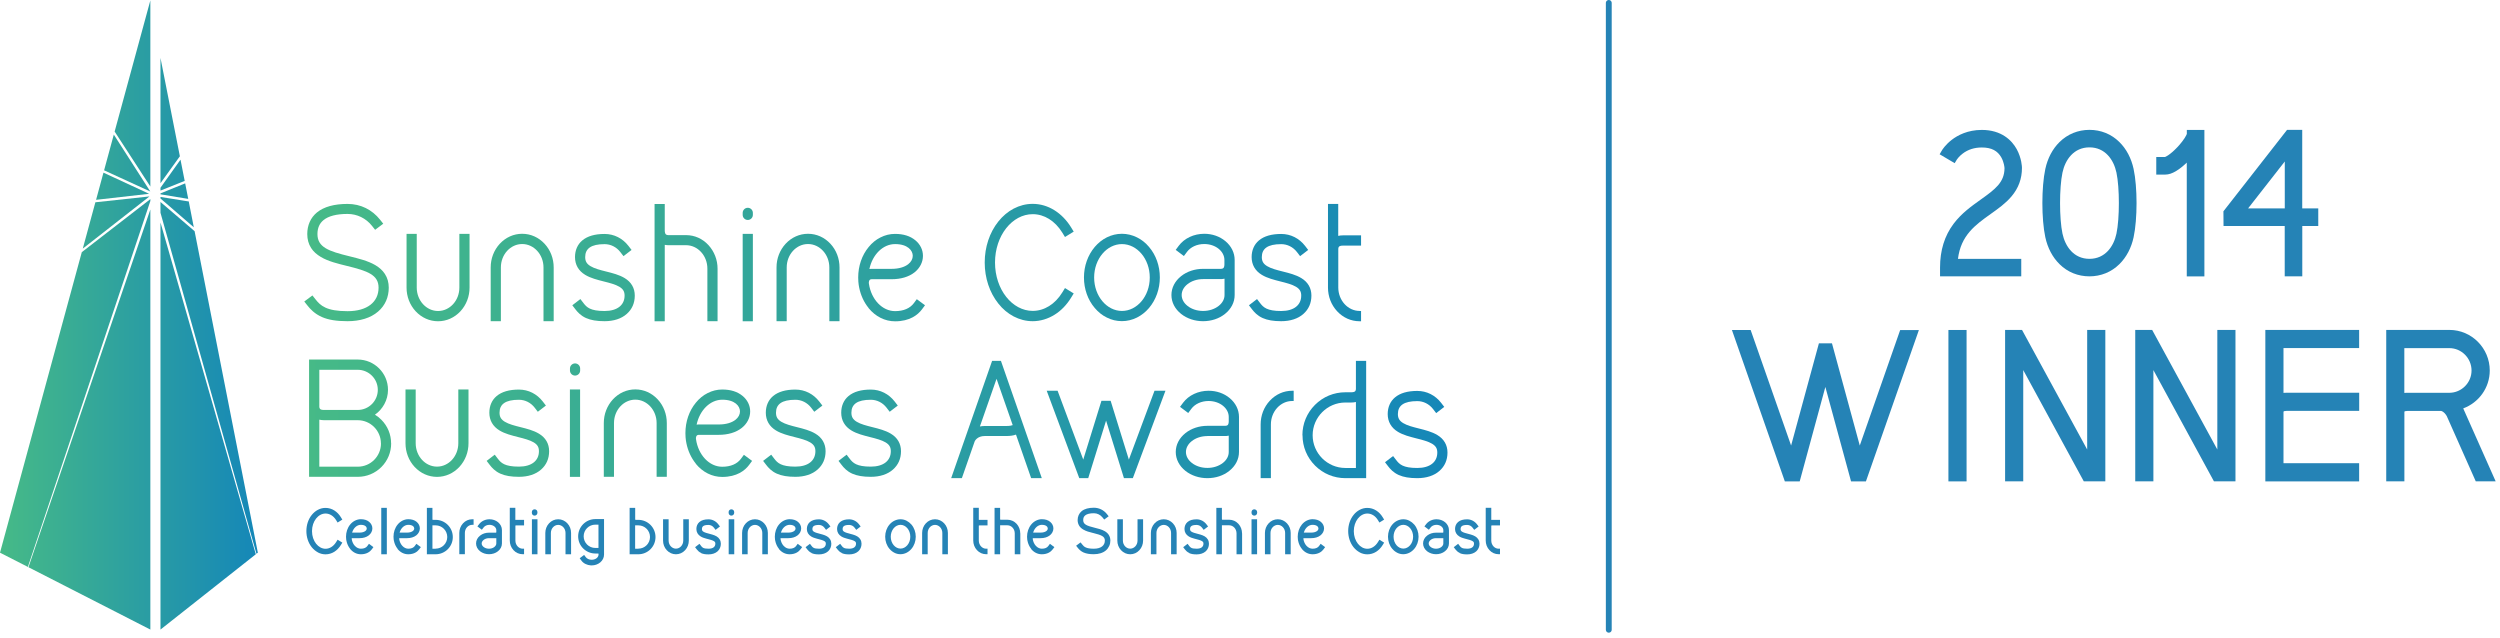 <svg xmlns="http://www.w3.org/2000/svg" width="427" height="109" viewBox="0 0 427 109" fill="none"><g clip-path="url(#clip0_12571_923)"><path d="M54.97 54.14C53.74 53.6 53 52.8 52.51 52.18L51.97 51.5L53.36 50.46L53.89 51.13C54.74 52.2 55.73 53.15 59.37 53.15C62.72 53.15 64.66 51.59 64.66 49.13C64.66 46.94 62.78 46.28 59.26 45.42C57.71 45.04 56.09 44.65 54.82 43.9C54.09 43.47 53.53 42.97 53.14 42.36C52.7 41.68 52.48 40.87 52.48 39.98C52.48 38.47 53.05 37.18 54.13 36.29C55.33 35.31 57.1 34.83 59.36 34.83C61.62 34.83 63.56 35.82 64.92 37.53L65.46 38.21L64.07 39.25L63.54 38.58C62.51 37.28 60.99 36.54 59.36 36.54C57.46 36.54 56.08 36.91 55.25 37.6C54.57 38.16 54.22 38.94 54.22 39.98C54.22 42.23 56.12 42.9 59.68 43.77C61.21 44.15 62.82 44.54 64.08 45.27C64.8 45.69 65.35 46.19 65.74 46.79C66.18 47.46 66.4 48.26 66.4 49.14C66.4 49.93 66.25 50.68 65.95 51.37C65.64 52.08 65.17 52.71 64.57 53.22C63.31 54.31 61.5 54.86 59.36 54.86C57.5 54.86 56.1 54.64 54.96 54.14H54.97Z" fill="url(#paint0_linear_12571_923)"></path><path d="M70.989 53.16C69.989 52.08 69.439 50.64 69.439 49.12V39.94H71.18V49.12C71.18 51.34 72.829 53.12 74.82 53.12C76.809 53.12 78.459 51.35 78.459 49.12V39.94H80.199V49.12C80.199 50.64 79.65 52.07 78.65 53.16C77.629 54.26 76.269 54.87 74.82 54.87C73.37 54.87 72.009 54.26 70.989 53.16Z" fill="url(#paint1_linear_12571_923)"></path><path d="M92.83 54.86V45.68C92.83 43.46 91.18 41.68 89.19 41.68C87.2 41.68 85.55 43.45 85.55 45.68V54.86H83.81V45.68C83.81 44.16 84.36 42.73 85.36 41.64C86.38 40.54 87.74 39.93 89.19 39.93C90.64 39.93 92 40.54 93.02 41.64C94.02 42.72 94.57 44.16 94.57 45.68V54.86H92.83Z" fill="url(#paint2_linear_12571_923)"></path><path d="M100.09 54.32C99.18 53.91 98.64 53.3 98.28 52.83L97.75 52.14L99.13 51.08L99.66 51.77C100.21 52.49 100.83 53.12 103.26 53.12C105.45 53.12 106.68 52.09 106.68 50.49C106.68 49.8 106.43 49.37 105.79 48.98C105.13 48.58 104.12 48.32 103.12 48.07C102.03 47.79 100.88 47.51 99.96 46.95C98.81 46.26 98.21 45.21 98.21 43.91C98.21 42.75 98.64 41.75 99.45 41.07C100.34 40.32 101.63 39.96 103.26 39.96C104.89 39.96 106.34 40.71 107.34 42L107.87 42.69L106.49 43.75L105.96 43.06C105.29 42.19 104.31 41.7 103.26 41.7C100.94 41.7 99.95 42.47 99.95 43.91C99.95 44.62 100.21 45.07 100.86 45.46C101.53 45.87 102.55 46.13 103.55 46.38C104.63 46.65 105.77 46.94 106.68 47.49C107.82 48.17 108.42 49.2 108.42 50.49C108.42 51.78 107.94 52.83 107.06 53.61C106.13 54.44 104.81 54.86 103.26 54.86C101.93 54.86 100.92 54.69 100.09 54.32Z" fill="url(#paint3_linear_12571_923)"></path><path d="M122.56 45.88V54.86H120.82V45.88C120.82 43.66 119.17 41.88 117.18 41.88H114.19C114.11 41.88 113.8 41.88 113.54 41.82V54.87H111.8V34.84H113.54V39.36C113.54 39.73 113.63 39.93 113.73 40.03C113.86 40.15 114.12 40.16 114.12 40.16H117.18C118.63 40.16 119.99 40.76 121 41.86C122 42.95 122.56 44.38 122.56 45.9V45.88Z" fill="url(#paint4_linear_12571_923)"></path><path d="M128.59 36.36V36.7C128.59 37.18 128.2 37.57 127.72 37.57C127.24 37.57 126.85 37.18 126.85 36.7V36.36C126.85 35.88 127.24 35.49 127.72 35.49C128.2 35.49 128.59 35.88 128.59 36.36ZM126.85 39.94H128.59V54.87H126.85V39.94Z" fill="url(#paint5_linear_12571_923)"></path><path d="M141.65 54.86V45.68C141.65 43.46 140 41.68 138.01 41.68C136.02 41.68 134.37 43.45 134.37 45.68V54.86H132.63V45.68C132.63 44.16 133.18 42.73 134.18 41.64C135.2 40.54 136.56 39.93 138.01 39.93C139.46 39.93 140.82 40.54 141.84 41.64C142.84 42.72 143.39 44.16 143.39 45.68V54.86H141.65Z" fill="url(#paint6_linear_12571_923)"></path><path d="M148.36 52.61C147.56 51.63 147.01 50.42 146.75 49.13C146.75 49.11 146.58 48.45 146.58 47.4C146.58 45.44 147.21 43.59 148.37 42.19C148.94 41.49 149.61 40.94 150.37 40.56C151.15 40.16 151.99 39.95 152.86 39.95C154.32 39.95 155.47 40.32 156.34 41.04C157.17 41.72 157.64 42.67 157.64 43.7C157.64 44.78 157.11 45.8 156.2 46.52C155.22 47.29 153.86 47.69 152.28 47.69H148.87C148.87 47.69 148.65 47.71 148.59 47.77C148.32 48.02 148.41 48.43 148.41 48.43V48.45C148.8 51.15 150.69 53.14 152.88 53.14C154.34 53.14 155.42 52.66 156.07 51.8L156.59 51.1L157.99 52.14L157.47 52.84C156.77 53.78 155.39 54.88 152.88 54.88C151.15 54.88 149.54 54.07 148.36 52.63V52.61ZM148.48 45.95C148.76 45.91 148.87 45.92 148.89 45.92H152.28C153.5 45.92 154.47 45.63 155.12 45.13C155.64 44.72 155.9 44.21 155.9 43.69C155.9 42.79 155.04 41.69 152.88 41.69C150.8 41.69 149.01 43.49 148.49 45.96L148.48 45.95Z" fill="url(#paint7_linear_12571_923)"></path><path d="M173.119 54.04C172.139 53.52 171.259 52.79 170.519 51.85C169.009 49.96 168.189 47.47 168.189 44.84C168.189 42.21 169.009 39.72 170.519 37.83C171.259 36.9 172.139 36.16 173.119 35.64C174.149 35.1 175.239 34.82 176.379 34.82C177.689 34.82 178.979 35.2 180.129 35.93C181.219 36.62 182.189 37.61 182.929 38.81L183.389 39.56L181.899 40.48L181.439 39.73C180.189 37.71 178.349 36.58 176.389 36.58C172.889 36.58 169.949 40.23 169.949 44.84C169.949 49.45 172.889 53.1 176.389 53.1C178.349 53.1 180.199 51.97 181.439 49.95L181.899 49.2L183.389 50.12L182.929 50.87C182.189 52.07 181.229 53.07 180.129 53.75C178.979 54.47 177.679 54.86 176.379 54.86C175.249 54.86 174.149 54.58 173.119 54.04Z" fill="url(#paint8_linear_12571_923)"></path><path d="M189.05 54.24C188.27 53.86 187.58 53.31 186.99 52.61C185.79 51.21 185.14 49.35 185.14 47.39C185.14 45.43 185.8 43.58 186.99 42.17C187.58 41.48 188.27 40.93 189.05 40.54C189.86 40.14 190.73 39.93 191.62 39.93C192.51 39.93 193.38 40.14 194.19 40.54C194.97 40.92 195.66 41.47 196.25 42.17C197.45 43.57 198.1 45.43 198.1 47.39C198.1 49.35 197.44 51.2 196.25 52.61C195.66 53.3 194.96 53.85 194.19 54.24C193.38 54.64 192.51 54.85 191.62 54.85C190.73 54.85 189.86 54.65 189.05 54.24ZM186.88 47.4C186.88 50.58 189.05 53.11 191.63 53.11C194.21 53.11 196.38 50.59 196.38 47.4C196.38 44.21 194.21 41.69 191.63 41.69C189.05 41.69 186.88 44.21 186.88 47.4Z" fill="url(#paint9_linear_12571_923)"></path><path d="M201.74 53.62C200.68 52.78 200.08 51.63 200.08 50.39C200.08 49.15 200.68 48 201.74 47.16C202.75 46.36 204.08 45.92 205.48 45.92H208.51C208.51 45.92 208.83 45.92 208.95 45.79C209.04 45.71 209.12 45.52 209.13 45.21V44.4C209.13 42.94 207.64 41.68 205.69 41.68C204.45 41.68 203.35 42.19 202.73 43.03L202.21 43.73L200.81 42.68L201.33 41.98C202.29 40.69 203.93 39.93 205.69 39.93C207.04 39.93 208.32 40.37 209.3 41.19C210.31 42.03 210.88 43.18 210.88 44.4V50.39C210.88 51.63 210.28 52.78 209.22 53.62C208.21 54.43 206.88 54.86 205.48 54.86C204.08 54.86 202.75 54.42 201.74 53.62ZM205.49 47.67C204.47 47.67 203.53 47.98 202.83 48.53C202.17 49.05 201.83 49.71 201.83 50.39C201.83 51.07 202.17 51.73 202.83 52.25C203.52 52.8 204.47 53.11 205.49 53.11C206.51 53.11 207.45 52.8 208.15 52.25C208.81 51.73 209.15 51.07 209.15 50.39V47.6C208.83 47.67 208.59 47.67 208.5 47.66H205.5L205.49 47.67Z" fill="url(#paint10_linear_12571_923)"></path><path d="M215.659 54.32C214.749 53.91 214.209 53.3 213.849 52.83L213.319 52.14L214.699 51.08L215.229 51.77C215.779 52.49 216.399 53.12 218.829 53.12C221.019 53.12 222.249 52.09 222.249 50.49C222.249 49.8 221.999 49.37 221.359 48.98C220.699 48.58 219.689 48.32 218.689 48.07C217.599 47.79 216.449 47.51 215.529 46.95C214.379 46.26 213.779 45.21 213.779 43.91C213.779 42.75 214.209 41.75 215.019 41.07C215.909 40.32 217.199 39.96 218.829 39.96C220.459 39.96 221.909 40.71 222.909 42L223.439 42.69L222.059 43.75L221.529 43.06C220.859 42.19 219.879 41.7 218.829 41.7C216.509 41.7 215.519 42.47 215.519 43.91C215.519 44.62 215.779 45.07 216.429 45.46C217.099 45.87 218.119 46.13 219.119 46.38C220.199 46.65 221.339 46.94 222.249 47.49C223.389 48.17 223.989 49.2 223.989 50.49C223.989 51.78 223.509 52.83 222.629 53.61C221.699 54.44 220.379 54.86 218.829 54.86C217.509 54.86 216.489 54.69 215.659 54.32Z" fill="url(#paint11_linear_12571_923)"></path><path d="M232.219 53.12H232.469V54.87H232.219C230.759 54.87 229.399 54.26 228.379 53.16C227.369 52.07 226.819 50.64 226.819 49.11V34.83H228.569V40.29C228.829 40.23 229.069 40.2 229.359 40.2H232.469V41.95H229.359C228.989 41.95 228.789 42.04 228.699 42.13C228.609 42.23 228.579 42.42 228.579 42.49V49.1C228.579 51.33 230.239 53.11 232.229 53.11L232.219 53.12Z" fill="url(#paint12_linear_12571_923)"></path><path d="M66.81 75.73C66.81 77.25 66.22 78.69 65.14 79.77C64.06 80.85 62.62 81.44 61.12 81.44H52.79V61.41H61.1C63.95 61.41 66.27 63.73 66.27 66.58C66.27 68.35 65.36 69.91 64.04 70.83C64.45 71.08 64.8 71.35 65.13 71.69C66.21 72.77 66.8 74.2 66.8 75.73H66.81ZM54.54 63.16V69.52C54.55 69.62 54.59 69.75 54.66 69.84C54.75 69.94 54.95 70.02 55.32 70.02H61.1C62.99 70.02 64.53 68.48 64.53 66.59C64.53 64.7 62.99 63.16 61.1 63.16H54.53H54.54ZM65.06 75.73C65.06 73.55 63.28 71.77 61.1 71.77H55.32C55.05 71.77 54.75 71.72 54.54 71.68V79.71H61.11C63.3 79.71 65.07 77.93 65.07 75.74L65.06 75.73Z" fill="url(#paint13_linear_12571_923)"></path><path d="M70.81 79.74C69.81 78.66 69.26 77.22 69.26 75.7V66.52H71V75.7C71 77.92 72.65 79.7 74.64 79.7C76.63 79.7 78.28 77.93 78.28 75.7V66.52H80.02V75.7C80.02 77.22 79.47 78.65 78.47 79.74C77.45 80.84 76.09 81.45 74.64 81.45C73.19 81.45 71.83 80.84 70.81 79.74Z" fill="url(#paint14_linear_12571_923)"></path><path d="M85.46 80.9C84.55 80.49 84.01 79.88 83.65 79.41L83.12 78.72L84.5 77.66L85.03 78.35C85.58 79.07 86.2 79.7 88.63 79.7C90.82 79.7 92.05 78.67 92.05 77.07C92.05 76.38 91.8 75.95 91.16 75.56C90.5 75.16 89.49 74.9 88.49 74.65C87.4 74.37 86.25 74.09 85.33 73.53C84.18 72.84 83.58 71.79 83.58 70.49C83.58 69.33 84.01 68.33 84.82 67.65C85.71 66.9 87 66.54 88.63 66.54C90.26 66.54 91.71 67.29 92.71 68.58L93.24 69.27L91.86 70.33L91.33 69.64C90.66 68.77 89.68 68.28 88.63 68.28C86.31 68.28 85.32 69.05 85.32 70.49C85.32 71.2 85.58 71.65 86.23 72.04C86.9 72.45 87.92 72.71 88.92 72.96C90 73.23 91.14 73.52 92.05 74.07C93.19 74.75 93.79 75.78 93.79 77.07C93.79 78.36 93.31 79.41 92.43 80.19C91.5 81.02 90.18 81.44 88.63 81.44C87.3 81.44 86.29 81.27 85.46 80.9Z" fill="url(#paint15_linear_12571_923)"></path><path d="M99.09 62.94V63.28C99.09 63.76 98.7 64.15 98.22 64.15C97.74 64.15 97.35 63.76 97.35 63.28V62.94C97.35 62.46 97.74 62.07 98.22 62.07C98.7 62.07 99.09 62.46 99.09 62.94ZM97.34 66.52H99.08V81.45H97.34V66.52Z" fill="url(#paint16_linear_12571_923)"></path><path d="M112.15 81.44V72.26C112.15 70.04 110.5 68.26 108.51 68.26C106.52 68.26 104.87 70.03 104.87 72.26V81.44H103.13V72.26C103.13 70.74 103.68 69.31 104.68 68.22C105.7 67.12 107.06 66.51 108.51 66.51C109.96 66.51 111.32 67.12 112.34 68.22C113.34 69.3 113.89 70.74 113.89 72.26V81.44H112.15Z" fill="url(#paint17_linear_12571_923)"></path><path d="M118.849 79.19C118.049 78.21 117.499 77 117.239 75.71C117.239 75.69 117.069 75.03 117.069 73.98C117.069 72.02 117.699 70.17 118.859 68.77C119.429 68.07 120.099 67.52 120.859 67.14C121.639 66.74 122.479 66.53 123.349 66.53C124.809 66.53 125.959 66.9 126.829 67.62C127.659 68.3 128.129 69.25 128.129 70.28C128.129 71.36 127.599 72.38 126.679 73.1C125.699 73.87 124.339 74.27 122.759 74.27H119.349C119.349 74.27 119.129 74.29 119.059 74.35C118.789 74.6 118.879 75.01 118.879 75.01V75.03C119.269 77.73 121.159 79.72 123.349 79.72C124.809 79.72 125.889 79.24 126.539 78.38L127.059 77.68L128.459 78.72L127.939 79.42C127.239 80.36 125.859 81.46 123.359 81.46C121.629 81.46 120.019 80.65 118.839 79.21L118.849 79.19ZM118.969 72.53C119.249 72.49 119.359 72.5 119.379 72.5H122.769C123.989 72.5 124.959 72.21 125.609 71.71C126.129 71.3 126.389 70.79 126.389 70.27C126.389 69.37 125.529 68.27 123.369 68.27C121.289 68.27 119.499 70.07 118.979 72.54L118.969 72.53Z" fill="url(#paint18_linear_12571_923)"></path><path d="M132.68 80.9C131.77 80.49 131.23 79.88 130.87 79.41L130.34 78.72L131.72 77.66L132.25 78.35C132.8 79.07 133.42 79.7 135.85 79.7C138.04 79.7 139.27 78.67 139.27 77.07C139.27 76.38 139.02 75.95 138.38 75.56C137.72 75.16 136.71 74.9 135.71 74.65C134.62 74.37 133.47 74.09 132.55 73.53C131.4 72.84 130.8 71.79 130.8 70.49C130.8 69.33 131.23 68.33 132.04 67.65C132.93 66.9 134.22 66.54 135.85 66.54C137.48 66.54 138.93 67.29 139.93 68.58L140.46 69.27L139.08 70.33L138.55 69.64C137.88 68.77 136.9 68.28 135.85 68.28C133.53 68.28 132.54 69.05 132.54 70.49C132.54 71.2 132.8 71.65 133.45 72.04C134.12 72.45 135.14 72.71 136.14 72.96C137.22 73.23 138.36 73.52 139.27 74.07C140.41 74.75 141.01 75.78 141.01 77.07C141.01 78.36 140.53 79.41 139.65 80.19C138.72 81.02 137.4 81.44 135.85 81.44C134.53 81.44 133.51 81.27 132.68 80.9Z" fill="url(#paint19_linear_12571_923)"></path><path d="M145.56 80.9C144.65 80.49 144.11 79.88 143.75 79.41L143.22 78.72L144.6 77.66L145.13 78.35C145.68 79.07 146.3 79.7 148.73 79.7C150.92 79.7 152.15 78.67 152.15 77.07C152.15 76.38 151.9 75.95 151.26 75.56C150.6 75.16 149.59 74.9 148.59 74.65C147.5 74.37 146.35 74.09 145.43 73.53C144.28 72.84 143.68 71.79 143.68 70.49C143.68 69.33 144.11 68.33 144.92 67.65C145.81 66.9 147.1 66.54 148.73 66.54C150.36 66.54 151.81 67.29 152.81 68.58L153.34 69.27L151.96 70.33L151.43 69.64C150.76 68.77 149.78 68.28 148.73 68.28C146.41 68.28 145.42 69.05 145.42 70.49C145.42 71.2 145.68 71.65 146.33 72.04C147 72.45 148.02 72.71 149.02 72.96C150.1 73.23 151.24 73.52 152.15 74.07C153.29 74.75 153.89 75.78 153.89 77.07C153.89 78.36 153.41 79.41 152.53 80.19C151.6 81.02 150.28 81.44 148.73 81.44C147.41 81.44 146.39 81.27 145.56 80.9Z" fill="url(#paint20_linear_12571_923)"></path><path d="M162.46 81.67L169.45 61.64H170.96L177.94 81.67H176.12L173.53 74.23C173.05 74.4 172.54 74.47 171.9 74.47H168.21C166.89 74.47 166.51 75.33 166.48 75.38L164.29 81.66H162.47L162.46 81.67ZM167.37 72.84C167.65 72.79 167.9 72.76 168.21 72.76H171.9C172.48 72.76 172.83 72.67 172.97 72.61L170.21 64.7L167.37 72.83V72.84Z" fill="url(#paint21_linear_12571_923)"></path><path d="M188.139 68.46H189.699L192.809 78.5L197.189 66.74H199.059L193.489 81.67H191.969L188.919 71.84L185.869 81.67H184.339L178.779 66.74H180.639L185.019 78.5L188.129 68.45L188.139 68.46Z" fill="url(#paint22_linear_12571_923)"></path><path d="M202.479 80.43C201.419 79.59 200.819 78.44 200.819 77.2C200.819 75.96 201.419 74.81 202.479 73.97C203.489 73.17 204.819 72.73 206.219 72.73H209.249C209.249 72.73 209.569 72.73 209.689 72.6C209.779 72.52 209.859 72.33 209.869 72.02V71.21C209.869 69.75 208.379 68.49 206.429 68.49C205.189 68.49 204.089 69 203.469 69.84L202.949 70.54L201.549 69.49L202.069 68.79C203.029 67.5 204.669 66.74 206.429 66.74C207.779 66.74 209.059 67.18 210.039 68C211.049 68.84 211.619 69.99 211.619 71.21V77.2C211.619 78.44 211.019 79.59 209.959 80.43C208.949 81.24 207.619 81.67 206.219 81.67C204.819 81.67 203.489 81.23 202.479 80.43ZM206.219 74.48C205.199 74.48 204.259 74.79 203.559 75.34C202.899 75.86 202.559 76.52 202.559 77.2C202.559 77.88 202.899 78.54 203.559 79.06C204.249 79.61 205.199 79.92 206.219 79.92C207.239 79.92 208.179 79.61 208.879 79.06C209.539 78.54 209.869 77.88 209.869 77.2V74.41C209.549 74.48 209.309 74.48 209.219 74.47H206.219V74.48Z" fill="url(#paint23_linear_12571_923)"></path><path d="M215.319 81.67V72.49C215.319 70.97 215.869 69.53 216.879 68.45C217.899 67.35 219.259 66.74 220.709 66.74H220.959V68.49H220.709C218.719 68.49 217.069 70.27 217.069 72.49V81.67H215.319Z" fill="url(#paint24_linear_12571_923)"></path><path d="M222.45 74.34C222.45 72.38 223.21 70.54 224.6 69.15C225.99 67.76 227.83 67 229.79 67H230.8C231.16 67 231.37 66.92 231.46 66.82C231.59 66.69 231.59 66.43 231.59 66.43V61.64H233.34V81.67H229.8C227.84 81.67 226 80.91 224.62 79.53C223.23 78.14 222.47 76.3 222.47 74.34H222.45ZM230.8 68.75H229.79C226.71 68.75 224.2 71.26 224.2 74.34C224.2 77.42 226.71 79.93 229.79 79.93H231.59V68.66C231.33 68.72 231.09 68.75 230.8 68.75Z" fill="url(#paint25_linear_12571_923)"></path><path d="M238.9 81.13C237.99 80.72 237.45 80.11 237.09 79.64L236.56 78.95L237.94 77.89L238.47 78.58C239.02 79.3 239.64 79.93 242.07 79.93C244.26 79.93 245.49 78.9 245.49 77.3C245.49 76.61 245.24 76.18 244.6 75.79C243.94 75.39 242.93 75.13 241.93 74.88C240.84 74.6 239.69 74.32 238.77 73.76C237.62 73.07 237.02 72.02 237.02 70.72C237.02 69.56 237.45 68.56 238.26 67.88C239.15 67.13 240.44 66.77 242.07 66.77C243.7 66.77 245.15 67.52 246.15 68.81L246.68 69.5L245.3 70.56L244.77 69.87C244.1 69 243.12 68.51 242.07 68.51C239.75 68.51 238.76 69.28 238.76 70.72C238.76 71.43 239.02 71.88 239.67 72.27C240.34 72.68 241.36 72.94 242.36 73.19C243.44 73.46 244.58 73.75 245.49 74.3C246.63 74.98 247.23 76.01 247.23 77.3C247.23 78.59 246.75 79.64 245.87 80.42C244.94 81.25 243.62 81.67 242.07 81.67C240.75 81.67 239.73 81.5 238.9 81.13Z" fill="url(#paint26_linear_12571_923)"></path><path d="M25.53 33.55L16.29 34.55L14.14 42.46L25.53 33.55Z" fill="url(#paint27_linear_12571_923)"></path><path d="M32.21 34.25L32.23 34.41L27.41 33.64V33.9L33.1 38.82L32.21 34.25Z" fill="url(#paint28_linear_12571_923)"></path><path d="M44.04 94.4L33.22 39.4L33.23 39.48L27.41 34.5V36.34L43.8 94.58L44.04 94.4Z" fill="url(#paint29_linear_12571_923)"></path><path d="M30.83 27.27L27.41 32.07V32.55L31.54 30.9L31.63 31.32L27.41 33.03V33.19L32.15 33.97L30.83 27.27Z" fill="url(#paint30_linear_12571_923)"></path><path d="M30.8 27.09L27.41 9.89V31.29L30.72 26.69L30.8 27.09Z" fill="url(#paint31_linear_12571_923)"></path><path d="M4.78 96.84L25.68 107.53V35.78L4.86 96.88L4.78 96.84Z" fill="url(#paint32_linear_12571_923)"></path><path d="M16.41 34.13L25.47 33.1L17.67 29.49L16.41 34.13Z" fill="url(#paint33_linear_12571_923)"></path><path d="M25.68 31.86V0.07L19.58 22.47L25.68 31.86Z" fill="url(#paint34_linear_12571_923)"></path><path d="M0 94.4L4.76 96.83L25.68 34.33V34.01L13.97 43.07L0 94.4Z" fill="url(#paint35_linear_12571_923)"></path><path d="M19.44 22.99L19.47 22.87L17.78 29.09L25.67 32.71L19.44 22.99Z" fill="url(#paint36_linear_12571_923)"></path><path d="M27.41 38V107.53L43.69 94.67L27.41 38Z" fill="url(#paint37_linear_12571_923)"></path><path d="M54.29 94.34C53.9 94.13 53.55 93.84 53.25 93.47C52.65 92.72 52.33 91.74 52.33 90.71C52.33 89.68 52.65 88.69 53.25 87.95C53.55 87.58 53.89 87.29 54.29 87.08C54.7 86.86 55.14 86.75 55.6 86.75C56.13 86.75 56.65 86.9 57.11 87.19C57.55 87.47 57.93 87.86 58.22 88.34L58.47 88.75L57.66 89.25L57.41 88.84C56.95 88.1 56.29 87.71 55.6 87.71C54.37 87.71 53.29 89.01 53.29 90.72C53.29 92.43 54.38 93.73 55.6 93.73C56.29 93.73 56.95 93.33 57.41 92.59L57.66 92.18L58.47 92.68L58.22 93.09C57.93 93.56 57.55 93.96 57.11 94.24C56.65 94.53 56.13 94.68 55.6 94.68C55.14 94.68 54.7 94.57 54.29 94.35V94.34Z" fill="#2583B6"></path><path d="M59.81 93.75C59.49 93.36 59.27 92.87 59.17 92.36C59.16 92.31 59.1 92.06 59.1 91.67C59.1 90.89 59.35 90.15 59.81 89.59C60.04 89.31 60.31 89.09 60.62 88.93C60.94 88.77 61.28 88.68 61.63 88.68C62.21 88.68 62.69 88.83 63.05 89.13C63.4 89.42 63.6 89.82 63.6 90.25C63.6 90.71 63.37 91.14 62.99 91.44C62.58 91.76 62.03 91.92 61.41 91.92H60.11C60.11 91.92 60.11 91.92 60.09 91.92C60.07 91.95 60.07 92.01 60.07 92.03V92.05C60.21 93.03 60.89 93.72 61.64 93.72C62.17 93.72 62.53 93.55 62.74 93.26L63.02 92.88L63.78 93.45L63.5 93.83C63.21 94.22 62.64 94.67 61.64 94.67C60.93 94.67 60.28 94.34 59.81 93.76V93.75ZM60.15 90.97H61.41C61.85 90.97 62.19 90.86 62.4 90.7C62.57 90.57 62.64 90.41 62.64 90.26C62.64 90.02 62.41 89.64 61.63 89.64C60.97 89.64 60.37 90.17 60.14 90.97H60.15Z" fill="#2583B6"></path><path d="M65.12 86.74H66.07V94.67H65.12V86.74Z" fill="#2583B6"></path><path d="M67.92 93.75C67.6 93.36 67.38 92.87 67.28 92.36C67.27 92.31 67.21 92.06 67.21 91.67C67.21 90.89 67.46 90.15 67.92 89.59C68.15 89.31 68.42 89.09 68.73 88.93C69.05 88.77 69.39 88.68 69.74 88.68C70.32 88.68 70.8 88.83 71.16 89.13C71.51 89.42 71.71 89.82 71.71 90.25C71.71 90.71 71.48 91.14 71.1 91.44C70.69 91.76 70.14 91.92 69.52 91.92H68.22C68.22 91.92 68.22 91.92 68.2 91.92C68.18 91.95 68.18 92.01 68.18 92.03V92.05C68.32 93.03 69 93.72 69.74 93.72C70.27 93.72 70.63 93.55 70.84 93.26L71.12 92.88L71.88 93.45L71.59 93.83C71.3 94.22 70.73 94.67 69.73 94.67C69.02 94.67 68.37 94.34 67.9 93.76L67.92 93.75ZM68.26 90.97H69.52C69.96 90.97 70.3 90.86 70.51 90.7C70.68 90.57 70.75 90.41 70.75 90.26C70.75 90.02 70.52 89.64 69.74 89.64C69.08 89.64 68.48 90.17 68.25 90.97H68.26Z" fill="#2583B6"></path><path d="M72.91 94.67V86.74H73.86V88.72V88.76C73.86 88.76 73.91 88.79 74.01 88.79H74.4C75.19 88.79 75.93 89.1 76.48 89.65C77.03 90.2 77.34 90.94 77.34 91.73C77.34 92.52 77.03 93.26 76.48 93.81C75.93 94.36 75.18 94.67 74.4 94.67H72.91ZM74.4 93.71C75.5 93.71 76.39 92.82 76.39 91.72C76.39 90.62 75.5 89.73 74.4 89.73H74.02C73.97 89.73 73.91 89.73 73.86 89.73V93.72H74.4V93.71Z" fill="#2583B6"></path><path d="M78.45 94.67V91.03C78.45 90.42 78.67 89.83 79.08 89.39C79.49 88.94 80.05 88.69 80.65 88.69H80.89V89.64H80.65C79.98 89.64 79.4 90.24 79.4 91.02V94.66H78.45V94.67Z" fill="#2583B6"></path><path d="M82.001 94.16C81.57 93.82 81.311 93.34 81.311 92.82C81.311 92.3 81.561 91.82 82.001 91.48C82.421 91.15 82.951 90.98 83.52 90.98H84.68C84.68 90.98 84.731 90.98 84.751 90.97C84.751 90.97 84.77 90.92 84.77 90.85V90.54C84.77 90.09 84.29 89.64 83.6 89.64C83.171 89.64 82.79 89.82 82.591 90.1L82.301 90.48L81.541 89.91L81.831 89.53C82.231 89 82.9 88.69 83.611 88.69C84.16 88.69 84.681 88.87 85.081 89.2C85.491 89.55 85.731 90.02 85.731 90.54V92.82C85.731 93.34 85.481 93.82 85.041 94.16C84.631 94.49 84.091 94.66 83.52 94.66C82.951 94.66 82.421 94.48 82.001 94.16ZM83.52 91.92C83.16 91.92 82.831 92.03 82.6 92.22C82.38 92.4 82.27 92.61 82.27 92.82C82.27 93.03 82.371 93.24 82.6 93.42C82.841 93.61 83.16 93.72 83.52 93.72C83.88 93.72 84.211 93.61 84.441 93.42C84.661 93.24 84.77 93.03 84.77 92.82V91.92C84.71 91.92 84.691 91.92 84.661 91.92H83.52Z" fill="#2583B6"></path><path d="M89.27 93.71H89.51V94.66H89.27C88.67 94.66 88.11 94.41 87.7 93.96C87.29 93.52 87.07 92.93 87.07 92.32V86.73H88.02V88.79C88.09 88.79 88.12 88.79 88.18 88.79H89.51V89.74H88.18C88.08 89.74 88.04 89.76 88.03 89.77V89.81V92.33C88.03 93.11 88.61 93.72 89.28 93.72L89.27 93.71Z" fill="#2583B6"></path><path d="M91.65 87.12C91.74 87.21 91.79 87.33 91.79 87.46V87.59C91.79 87.85 91.58 88.07 91.31 88.07C91.04 88.07 90.84 87.86 90.84 87.59V87.46C90.84 87.33 90.89 87.21 90.97 87.13C91.06 87.04 91.18 86.99 91.31 86.99C91.44 86.99 91.56 87.04 91.64 87.12H91.65ZM90.85 88.69H91.8V94.67H90.85V88.69Z" fill="#2583B6"></path><path d="M96.59 94.67V91.03C96.59 90.25 96.01 89.65 95.34 89.65C94.67 89.65 94.09 90.25 94.09 91.03V94.67H93.14V91.03C93.14 90.42 93.36 89.83 93.77 89.39C94.18 88.94 94.74 88.69 95.34 88.69C95.94 88.69 96.49 88.94 96.91 89.39C97.32 89.83 97.54 90.41 97.54 91.03V94.67H96.59Z" fill="#2583B6"></path><path d="M103.17 88.66V94.73C103.17 95.24 102.93 95.72 102.52 96.06C102.11 96.4 101.6 96.57 101.06 96.57C101.01 96.57 100.97 96.57 100.92 96.57C100.6 96.55 100.29 96.47 100.01 96.33C99.72 96.19 99.47 95.99 99.29 95.73L99.01 95.35L99.77 94.78L100.05 95.16C100.25 95.43 100.63 95.61 101.06 95.61C101.39 95.61 101.69 95.5 101.9 95.34C102.11 95.17 102.23 94.95 102.23 94.72V94.59V94.56C102.23 94.56 102.18 94.54 102.08 94.54H101.69C100.9 94.54 100.17 94.23 99.61 93.68C99.05 93.13 98.75 92.39 98.75 91.6C98.75 90.81 99.06 90.08 99.61 89.52C100.16 88.97 100.9 88.66 101.69 88.66H103.18H103.17ZM102.22 93.6V89.61H101.68C100.58 89.61 99.69 90.5 99.69 91.6C99.69 92.7 100.58 93.59 101.68 93.59H102.06C102.11 93.59 102.17 93.59 102.22 93.59V93.6Z" fill="#2583B6"></path><path d="M107.54 94.67V86.74H108.49V88.72V88.76C108.49 88.76 108.54 88.79 108.64 88.79H109.02C109.81 88.79 110.55 89.1 111.1 89.65C111.65 90.2 111.96 90.94 111.96 91.73C111.96 92.52 111.65 93.26 111.1 93.81C110.55 94.36 109.81 94.67 109.02 94.67H107.53H107.54ZM109.03 93.71C110.13 93.71 111.02 92.82 111.02 91.72C111.02 90.62 110.13 89.73 109.03 89.73H108.64C108.59 89.73 108.53 89.73 108.48 89.73V93.72H109.02L109.03 93.71Z" fill="#2583B6"></path><path d="M113.88 93.97C113.47 93.53 113.25 92.95 113.25 92.33V88.69H114.2V92.33C114.2 93.11 114.78 93.71 115.45 93.71C116.12 93.71 116.7 93.11 116.7 92.33V88.69H117.65V92.33C117.65 92.94 117.43 93.53 117.02 93.97C116.61 94.42 116.05 94.67 115.45 94.67C114.85 94.67 114.3 94.42 113.88 93.97Z" fill="#2583B6"></path><path d="M119.76 94.45C119.38 94.28 119.16 94.03 119.01 93.84L118.72 93.46L119.47 92.88L119.76 93.26C119.95 93.51 120.12 93.72 121.02 93.72C121.81 93.72 122.18 93.37 122.18 92.86C122.18 92.64 122.12 92.53 121.91 92.41C121.69 92.28 121.31 92.17 120.93 92.08C120.83 92.05 120.73 92.03 120.63 92C120.3 91.91 119.97 91.81 119.68 91.63C119.2 91.34 118.94 90.89 118.94 90.35C118.94 89.87 119.12 89.45 119.46 89.16C119.83 88.84 120.36 88.7 121.01 88.7C121.66 88.7 122.27 89.01 122.68 89.54L122.97 89.92L122.22 90.5L121.93 90.12C121.7 89.82 121.37 89.66 121.01 89.66C120.15 89.66 119.89 89.92 119.89 90.36C119.89 90.58 119.95 90.7 120.17 90.83C120.4 90.97 120.78 91.07 121.16 91.17C121.32 91.21 121.48 91.25 121.64 91.3C121.9 91.38 122.16 91.47 122.39 91.61C122.86 91.89 123.12 92.34 123.12 92.88C123.12 93.39 122.92 93.85 122.55 94.18C122.16 94.52 121.62 94.69 121.01 94.69C120.49 94.69 120.09 94.63 119.74 94.47L119.76 94.45Z" fill="#2583B6"></path><path d="M125.26 87.12C125.35 87.21 125.4 87.33 125.4 87.46V87.59C125.4 87.85 125.19 88.07 124.92 88.07C124.65 88.07 124.45 87.86 124.45 87.59V87.46C124.45 87.33 124.5 87.21 124.58 87.13C124.67 87.04 124.79 86.99 124.92 86.99C125.05 86.99 125.17 87.04 125.25 87.12H125.26ZM124.46 88.69H125.41V94.67H124.46V88.69Z" fill="#2583B6"></path><path d="M130.2 94.67V91.03C130.2 90.25 129.62 89.65 128.95 89.65C128.28 89.65 127.7 90.25 127.7 91.03V94.67H126.75V91.03C126.75 90.42 126.97 89.83 127.38 89.39C127.79 88.94 128.35 88.69 128.95 88.69C129.55 88.69 130.1 88.94 130.52 89.39C130.93 89.83 131.15 90.41 131.15 91.03V94.67H130.2Z" fill="#2583B6"></path><path d="M133.05 93.75C132.73 93.36 132.51 92.87 132.41 92.36C132.4 92.31 132.34 92.06 132.34 91.67C132.34 90.89 132.59 90.15 133.05 89.59C133.28 89.31 133.55 89.09 133.86 88.93C134.18 88.77 134.52 88.68 134.87 88.68C135.45 88.68 135.93 88.83 136.29 89.13C136.64 89.42 136.84 89.82 136.84 90.25C136.84 90.71 136.61 91.14 136.23 91.44C135.82 91.76 135.27 91.92 134.65 91.92H133.35C133.35 91.92 133.35 91.92 133.33 91.92C133.31 91.95 133.31 92.01 133.31 92.03V92.05C133.45 93.03 134.13 93.72 134.87 93.72C135.4 93.72 135.76 93.55 135.97 93.26L136.25 92.88L137.01 93.45L136.72 93.83C136.43 94.22 135.86 94.67 134.86 94.67C134.15 94.67 133.5 94.34 133.03 93.76L133.05 93.75ZM133.39 90.97H134.65C135.09 90.97 135.43 90.86 135.64 90.7C135.81 90.57 135.88 90.41 135.88 90.26C135.88 90.02 135.65 89.64 134.87 89.64C134.21 89.64 133.61 90.17 133.38 90.97H133.39Z" fill="#2583B6"></path><path d="M138.63 94.45C138.25 94.28 138.03 94.03 137.88 93.84L137.59 93.46L138.34 92.88L138.63 93.26C138.82 93.51 138.99 93.72 139.89 93.72C140.68 93.72 141.05 93.37 141.05 92.86C141.05 92.64 140.99 92.53 140.78 92.41C140.56 92.28 140.18 92.17 139.8 92.08C139.7 92.05 139.6 92.03 139.5 92C139.17 91.91 138.84 91.81 138.55 91.63C138.07 91.34 137.81 90.89 137.81 90.35C137.81 89.87 137.99 89.45 138.33 89.16C138.71 88.84 139.24 88.7 139.88 88.7C140.52 88.7 141.14 89.01 141.55 89.54L141.84 89.92L141.09 90.5L140.8 90.12C140.57 89.82 140.24 89.66 139.88 89.66C139.02 89.66 138.76 89.92 138.76 90.36C138.76 90.58 138.82 90.7 139.04 90.83C139.27 90.97 139.65 91.07 140.03 91.17C140.19 91.21 140.35 91.25 140.51 91.3C140.77 91.38 141.03 91.47 141.26 91.61C141.73 91.89 141.99 92.34 141.99 92.88C141.99 93.39 141.79 93.85 141.42 94.18C141.03 94.52 140.49 94.69 139.88 94.69C139.36 94.69 138.96 94.63 138.61 94.47L138.63 94.45Z" fill="#2583B6"></path><path d="M143.79 94.45C143.41 94.28 143.19 94.03 143.04 93.84L142.75 93.46L143.5 92.88L143.79 93.26C143.98 93.51 144.15 93.72 145.05 93.72C145.84 93.72 146.21 93.37 146.21 92.86C146.21 92.64 146.15 92.53 145.94 92.41C145.72 92.28 145.34 92.17 144.96 92.08C144.86 92.05 144.76 92.03 144.66 92C144.33 91.91 144 91.81 143.71 91.63C143.23 91.34 142.97 90.89 142.97 90.35C142.97 89.87 143.15 89.45 143.49 89.16C143.87 88.84 144.4 88.7 145.04 88.7C145.68 88.7 146.3 89.01 146.71 89.54L147 89.92L146.25 90.5L145.96 90.12C145.73 89.82 145.4 89.66 145.04 89.66C144.18 89.66 143.92 89.92 143.92 90.36C143.92 90.58 143.98 90.7 144.2 90.83C144.43 90.97 144.81 91.07 145.19 91.17C145.35 91.21 145.51 91.25 145.67 91.3C145.93 91.38 146.19 91.47 146.42 91.61C146.89 91.89 147.15 92.34 147.15 92.88C147.15 93.39 146.95 93.85 146.58 94.18C146.19 94.52 145.65 94.69 145.04 94.69C144.52 94.69 144.12 94.63 143.77 94.47L143.79 94.45Z" fill="#2583B6"></path><path d="M152.76 94.41C152.45 94.25 152.17 94.03 151.93 93.75C151.45 93.19 151.19 92.45 151.19 91.67C151.19 90.89 151.45 90.15 151.93 89.59C152.17 89.31 152.45 89.09 152.76 88.94C153.09 88.78 153.44 88.69 153.8 88.69C154.16 88.69 154.52 88.77 154.84 88.94C155.15 89.1 155.43 89.32 155.67 89.59C156.15 90.15 156.41 90.89 156.41 91.67C156.41 92.45 156.15 93.19 155.67 93.75C155.43 94.03 155.15 94.25 154.84 94.41C154.51 94.57 154.16 94.66 153.8 94.66C153.44 94.66 153.08 94.58 152.76 94.41ZM152.14 91.67C152.14 92.83 152.92 93.7 153.81 93.7C154.7 93.7 155.48 92.82 155.48 91.67C155.48 90.52 154.7 89.64 153.81 89.64C152.92 89.64 152.14 90.52 152.14 91.67Z" fill="#2583B6"></path><path d="M160.95 94.67V91.03C160.95 90.25 160.37 89.65 159.7 89.65C159.03 89.65 158.45 90.25 158.45 91.03V94.67H157.5V91.03C157.5 90.42 157.72 89.83 158.13 89.39C158.54 88.94 159.1 88.69 159.7 88.69C160.3 88.69 160.85 88.94 161.27 89.39C161.68 89.83 161.9 90.41 161.9 91.03V94.67H160.95Z" fill="#2583B6"></path><path d="M168.43 93.71H168.67V94.66H168.43C167.83 94.66 167.27 94.41 166.86 93.96C166.45 93.52 166.23 92.93 166.23 92.32V86.73H167.18V88.79C167.25 88.79 167.28 88.79 167.34 88.79H168.67V89.74H167.34C167.24 89.74 167.2 89.76 167.19 89.77C167.19 89.77 167.19 89.81 167.18 89.81V92.33C167.18 93.11 167.76 93.72 168.43 93.72V93.71Z" fill="#2583B6"></path><path d="M174.27 91.1V94.67H173.32V91.1C173.32 90.32 172.74 89.72 172.07 89.72H170.93C170.93 89.72 170.86 89.72 170.82 89.72V94.67H169.87V86.74H170.82V88.61C170.82 88.71 170.84 88.76 170.85 88.76C170.85 88.76 170.89 88.77 170.9 88.77H172.07C172.66 88.77 173.22 89.02 173.63 89.46C174.04 89.9 174.26 90.49 174.26 91.1H174.27Z" fill="#2583B6"></path><path d="M176.13 93.75C175.81 93.36 175.59 92.87 175.49 92.36C175.48 92.31 175.42 92.06 175.42 91.67C175.42 90.89 175.67 90.15 176.13 89.59C176.36 89.31 176.63 89.09 176.94 88.93C177.26 88.77 177.6 88.68 177.95 88.68C178.53 88.68 179.01 88.83 179.37 89.13C179.72 89.42 179.92 89.82 179.92 90.25C179.92 90.71 179.69 91.14 179.31 91.44C178.9 91.76 178.35 91.92 177.73 91.92H176.43C176.43 91.92 176.43 91.92 176.41 91.92C176.39 91.95 176.39 92.01 176.39 92.03V92.05C176.53 93.03 177.21 93.72 177.95 93.72C178.48 93.72 178.84 93.55 179.05 93.26L179.33 92.88L180.09 93.45L179.8 93.83C179.51 94.22 178.94 94.67 177.94 94.67C177.23 94.67 176.58 94.34 176.11 93.76L176.13 93.75ZM176.47 90.97H177.73C178.17 90.97 178.51 90.86 178.72 90.7C178.89 90.57 178.96 90.41 178.96 90.26C178.96 90.02 178.73 89.64 177.95 89.64C177.29 89.64 176.69 90.17 176.46 90.97H176.47Z" fill="#2583B6"></path><path d="M185.1 94.38C184.6 94.16 184.3 93.83 184.1 93.59L183.8 93.21L184.56 92.64L184.85 93C185.15 93.38 185.47 93.72 186.83 93.72C188.06 93.72 188.71 93.16 188.71 92.33C188.71 91.62 188.13 91.39 186.76 91.05C186.71 91.04 186.65 91.02 186.6 91.01C186.06 90.88 185.5 90.73 185.03 90.45C184.74 90.28 184.5 90.07 184.34 89.82C184.16 89.53 184.06 89.2 184.06 88.83C184.06 88.22 184.3 87.68 184.74 87.31C185.23 86.91 185.94 86.72 186.83 86.72C187.72 86.72 188.52 87.12 189.06 87.8L189.36 88.18L188.6 88.74L188.31 88.38C187.94 87.92 187.4 87.66 186.83 87.66C186.12 87.66 185.63 87.8 185.35 88.03C185.13 88.21 185.01 88.46 185.01 88.83C185.01 89.56 185.6 89.8 186.98 90.14C187.56 90.28 188.19 90.43 188.7 90.73C188.99 90.9 189.22 91.11 189.38 91.36C189.56 91.64 189.65 91.97 189.65 92.33C189.65 92.65 189.59 92.96 189.46 93.24C189.33 93.53 189.14 93.79 188.9 94C188.39 94.44 187.66 94.66 186.82 94.66C186.1 94.66 185.55 94.57 185.09 94.37L185.1 94.38Z" fill="#2583B6"></path><path d="M191.47 93.97C191.06 93.53 190.84 92.95 190.84 92.33V88.69H191.79V92.33C191.79 93.11 192.37 93.71 193.04 93.71C193.71 93.71 194.29 93.11 194.29 92.33V88.69H195.24V92.33C195.24 92.94 195.02 93.53 194.61 93.97C194.2 94.42 193.64 94.67 193.04 94.67C192.44 94.67 191.89 94.42 191.47 93.97Z" fill="#2583B6"></path><path d="M200.02 94.67V91.03C200.02 90.25 199.44 89.65 198.77 89.65C198.1 89.65 197.52 90.25 197.52 91.03V94.67H196.57V91.03C196.57 90.42 196.79 89.83 197.2 89.39C197.61 88.94 198.17 88.69 198.77 88.69C199.37 88.69 199.92 88.94 200.34 89.39C200.75 89.83 200.97 90.41 200.97 91.03V94.67H200.02Z" fill="#2583B6"></path><path d="M203.13 94.45C202.75 94.28 202.53 94.03 202.38 93.84L202.09 93.46L202.84 92.88L203.13 93.26C203.32 93.51 203.49 93.72 204.39 93.72C205.18 93.72 205.55 93.37 205.55 92.86C205.55 92.64 205.49 92.53 205.28 92.41C205.06 92.28 204.68 92.17 204.3 92.08C204.2 92.05 204.1 92.03 204 92C203.67 91.91 203.34 91.81 203.05 91.63C202.57 91.34 202.31 90.89 202.31 90.35C202.31 89.87 202.49 89.45 202.83 89.16C203.2 88.84 203.73 88.7 204.38 88.7C205.03 88.7 205.64 89.01 206.05 89.54L206.34 89.92L205.59 90.5L205.3 90.12C205.07 89.82 204.74 89.66 204.38 89.66C203.52 89.66 203.26 89.92 203.26 90.36C203.26 90.58 203.32 90.7 203.54 90.83C203.77 90.97 204.15 91.07 204.53 91.17C204.69 91.21 204.85 91.25 205.01 91.3C205.27 91.38 205.53 91.47 205.76 91.61C206.23 91.89 206.49 92.34 206.49 92.88C206.49 93.39 206.29 93.85 205.92 94.18C205.53 94.52 204.99 94.69 204.38 94.69C203.86 94.69 203.46 94.63 203.11 94.47L203.13 94.45Z" fill="#2583B6"></path><path d="M212.15 91.1V94.67H211.2V91.1C211.2 90.32 210.62 89.72 209.95 89.72H208.81C208.81 89.72 208.74 89.72 208.7 89.72V94.67H207.75V86.74H208.7V88.61C208.7 88.71 208.72 88.76 208.73 88.76C208.73 88.76 208.77 88.77 208.78 88.77H209.95C210.54 88.77 211.1 89.02 211.51 89.46C211.92 89.9 212.14 90.49 212.14 91.1H212.15Z" fill="#2583B6"></path><path d="M214.57 87.12C214.66 87.21 214.72 87.33 214.72 87.46V87.59C214.72 87.85 214.51 88.07 214.24 88.07C213.97 88.07 213.76 87.86 213.76 87.59V87.46C213.76 87.33 213.81 87.21 213.89 87.13C213.98 87.04 214.1 86.99 214.23 86.99C214.36 86.99 214.48 87.04 214.56 87.12H214.57ZM213.76 88.69H214.71V94.67H213.76V88.69Z" fill="#2583B6"></path><path d="M219.5 94.67V91.03C219.5 90.25 218.92 89.65 218.25 89.65C217.58 89.65 217 90.25 217 91.03V94.67H216.05V91.03C216.05 90.42 216.27 89.83 216.68 89.39C217.09 88.94 217.65 88.69 218.25 88.69C218.85 88.69 219.4 88.94 219.82 89.39C220.23 89.83 220.45 90.41 220.45 91.03V94.67H219.5Z" fill="#2583B6"></path><path d="M222.36 93.75C222.04 93.36 221.82 92.87 221.72 92.36C221.71 92.31 221.65 92.06 221.65 91.67C221.65 90.89 221.9 90.15 222.36 89.59C222.59 89.31 222.86 89.09 223.17 88.93C223.49 88.77 223.83 88.68 224.18 88.68C224.76 88.68 225.24 88.83 225.6 89.13C225.95 89.42 226.15 89.82 226.15 90.25C226.15 90.71 225.92 91.14 225.54 91.44C225.13 91.76 224.58 91.92 223.96 91.92H222.66C222.66 91.92 222.66 91.92 222.64 91.92C222.62 91.95 222.62 92.01 222.62 92.03V92.05C222.76 93.03 223.44 93.72 224.19 93.72C224.72 93.72 225.08 93.55 225.29 93.26L225.57 92.88L226.33 93.45L226.05 93.83C225.76 94.22 225.19 94.67 224.19 94.67C223.48 94.67 222.83 94.34 222.36 93.76V93.75ZM222.7 90.97H223.96C224.4 90.97 224.74 90.86 224.95 90.7C225.12 90.57 225.19 90.41 225.19 90.26C225.19 90.02 224.96 89.64 224.18 89.64C223.52 89.64 222.92 90.17 222.69 90.97H222.7Z" fill="#2583B6"></path><path d="M232.23 94.34C231.84 94.13 231.491 93.84 231.191 93.47C230.591 92.72 230.271 91.74 230.271 90.71C230.271 89.68 230.591 88.69 231.191 87.95C231.481 87.58 231.83 87.29 232.23 87.08C232.64 86.86 233.08 86.75 233.54 86.75C234.07 86.75 234.591 86.9 235.051 87.19C235.491 87.47 235.871 87.86 236.161 88.34L236.411 88.75L235.601 89.25L235.351 88.84C234.901 88.1 234.24 87.71 233.54 87.71C232.31 87.71 231.23 89.01 231.23 90.72C231.23 92.43 232.32 93.73 233.54 93.73C234.23 93.73 234.891 93.33 235.351 92.59L235.601 92.18L236.411 92.68L236.161 93.09C235.871 93.56 235.491 93.96 235.051 94.24C234.591 94.53 234.07 94.68 233.54 94.68C233.08 94.68 232.64 94.57 232.23 94.35V94.34Z" fill="#2583B6"></path><path d="M238.64 94.41C238.33 94.25 238.05 94.03 237.81 93.75C237.33 93.19 237.07 92.45 237.07 91.67C237.07 90.89 237.33 90.15 237.81 89.59C238.05 89.31 238.33 89.09 238.64 88.94C238.97 88.78 239.32 88.69 239.68 88.69C240.04 88.69 240.4 88.77 240.72 88.94C241.03 89.1 241.31 89.32 241.55 89.59C242.03 90.15 242.29 90.89 242.29 91.67C242.29 92.45 242.03 93.19 241.55 93.75C241.31 94.03 241.03 94.25 240.72 94.41C240.39 94.57 240.04 94.66 239.68 94.66C239.32 94.66 238.96 94.58 238.64 94.41ZM238.02 91.67C238.02 92.83 238.8 93.7 239.69 93.7C240.58 93.7 241.36 92.82 241.36 91.67C241.36 90.52 240.58 89.64 239.69 89.64C238.8 89.64 238.02 90.52 238.02 91.67Z" fill="#2583B6"></path><path d="M243.751 94.16C243.321 93.82 243.061 93.34 243.061 92.82C243.061 92.3 243.311 91.82 243.751 91.48C244.171 91.15 244.701 90.98 245.271 90.98H246.431C246.431 90.98 246.481 90.98 246.501 90.97C246.501 90.97 246.521 90.92 246.521 90.85V90.54C246.521 90.09 246.041 89.64 245.351 89.64C244.921 89.64 244.541 89.82 244.341 90.1L244.051 90.48L243.291 89.91L243.581 89.53C243.981 89 244.651 88.69 245.361 88.69C245.911 88.69 246.431 88.87 246.831 89.2C247.241 89.55 247.481 90.02 247.481 90.54V92.82C247.481 93.34 247.231 93.82 246.791 94.16C246.381 94.49 245.841 94.66 245.271 94.66C244.701 94.66 244.171 94.48 243.751 94.16ZM245.271 91.92C244.911 91.92 244.581 92.03 244.351 92.22C244.131 92.4 244.021 92.61 244.021 92.82C244.021 93.03 244.121 93.24 244.351 93.42C244.591 93.61 244.911 93.72 245.271 93.72C245.631 93.72 245.961 93.61 246.191 93.42C246.411 93.24 246.521 93.03 246.521 92.82V91.92C246.461 91.92 246.441 91.92 246.411 91.92H245.271Z" fill="#2583B6"></path><path d="M249.34 94.45C248.96 94.28 248.74 94.03 248.59 93.84L248.3 93.46L249.05 92.88L249.34 93.26C249.53 93.51 249.7 93.72 250.6 93.72C251.39 93.72 251.76 93.37 251.76 92.86C251.76 92.64 251.7 92.53 251.49 92.41C251.27 92.28 250.89 92.17 250.51 92.08C250.41 92.05 250.31 92.03 250.21 92C249.88 91.91 249.55 91.81 249.26 91.63C248.78 91.34 248.52 90.89 248.52 90.35C248.52 89.87 248.7 89.45 249.04 89.16C249.41 88.84 249.94 88.7 250.59 88.7C251.24 88.7 251.85 89.01 252.26 89.54L252.55 89.92L251.8 90.5L251.51 90.12C251.28 89.82 250.95 89.66 250.59 89.66C249.73 89.66 249.47 89.92 249.47 90.36C249.47 90.58 249.53 90.7 249.75 90.83C249.98 90.97 250.36 91.07 250.74 91.17C250.9 91.21 251.06 91.25 251.22 91.3C251.48 91.38 251.74 91.47 251.97 91.61C252.44 91.89 252.7 92.34 252.7 92.88C252.7 93.39 252.5 93.85 252.13 94.18C251.74 94.52 251.2 94.69 250.59 94.69C250.07 94.69 249.67 94.63 249.32 94.47L249.34 94.45Z" fill="#2583B6"></path><path d="M255.96 93.71H256.2V94.66H255.96C255.36 94.66 254.8 94.41 254.39 93.96C253.98 93.52 253.76 92.93 253.76 92.32V86.73H254.71V88.79C254.78 88.79 254.81 88.79 254.87 88.79H256.2V89.74H254.87C254.77 89.74 254.73 89.76 254.72 89.77C254.72 89.77 254.72 89.81 254.71 89.81V92.33C254.71 93.11 255.29 93.72 255.96 93.72V93.71Z" fill="#2583B6"></path><path d="M274.78 0.5V107.56" stroke="#2583B6" stroke-miterlimit="10" stroke-linecap="round"></path><path d="M331.36 47.2V45.7C331.36 42.77 332.12 40.28 333.69 38.2C335.05 36.4 336.74 35.21 338.29 34.1C340.79 32.32 342.35 31.15 342.37 28.73C342.37 28.59 342.28 27.69 341.82 26.88C341.19 25.77 340.17 25.19 338.5 25.19C337.22 25.19 336.14 25.54 335.23 26.23C334.58 26.72 334.25 27.23 334.24 27.24L333.86 27.87L331.29 26.35L331.67 25.7C331.75 25.56 332.27 24.73 333.35 23.89C334.36 23.11 336.07 22.19 338.49 22.19C341.86 22.19 343.63 23.98 344.45 25.47C345.31 27.04 345.35 28.52 345.35 28.67C345.35 30.53 344.76 32.13 343.57 33.54C342.56 34.74 341.3 35.63 340.02 36.54C337.35 38.44 334.92 40.2 334.42 44.21H345.23V47.2H331.34H331.36Z" fill="#2583B6"></path><path d="M351.77 45.12C350.56 43.93 349.73 42.33 349.34 40.52C348.67 37.4 348.67 31.98 349.34 28.86C349.73 27.05 350.56 25.45 351.77 24.26C353.14 22.91 354.93 22.18 356.88 22.18C358.83 22.18 360.62 22.9 361.99 24.26C363.2 25.45 364.03 27.05 364.42 28.86C365.09 31.98 365.09 37.4 364.42 40.52C364.03 42.33 363.2 43.93 361.99 45.12C360.62 46.47 358.83 47.2 356.88 47.2C354.93 47.2 353.14 46.48 351.77 45.12ZM352.27 29.48C351.72 32.08 351.72 37.3 352.27 39.9C352.74 42.1 354.2 44.21 356.88 44.21C359.56 44.21 361.03 42.09 361.49 39.9C362.04 37.3 362.04 32.08 361.49 29.48C361.02 27.28 359.56 25.17 356.88 25.17C354.2 25.17 352.73 27.29 352.27 29.48Z" fill="#2583B6"></path><path d="M373.5 47.2V27.77C373.43 27.84 373.4 27.87 373.35 27.92C372.95 28.29 372.55 28.63 372.16 28.9C371.98 29.03 371.8 29.15 371.62 29.25C371.02 29.6 370.43 29.82 369.82 29.82H368.29V26.82H369.77C369.84 26.8 370.04 26.7 370.31 26.53C370.71 26.26 371.26 25.81 371.9 25.13C372.03 24.99 372.16 24.84 372.29 24.7C372.63 24.3 372.93 23.91 373.15 23.56C373.38 23.2 373.48 22.96 373.51 22.88V22.19H376.51V47.21H373.51L373.5 47.2Z" fill="#2583B6"></path><path d="M395.97 38.6H393.23V47.2H390.23V38.6H379.78L379.76 36.09L390.63 22.18H393.22V35.6H395.96V38.6H395.97ZM390.24 35.6V27.58L383.97 35.6H390.24Z" fill="#2583B6"></path><path d="M327.75 56.36L318.7 82.22H316.16L311.77 66.09L307.39 82.22H304.85L295.81 56.36H299.01L305.92 76.1L310.67 58.64H312.9L317.65 76.1L324.55 56.37H327.76L327.75 56.36Z" fill="#2583B6"></path><path d="M332.79 56.36H335.89V82.22H332.79V56.36Z" fill="#2583B6"></path><path d="M355.91 82.21L345.57 63.21V82.21H342.47V56.35H345.36L356.49 76.78V56.35H359.59V82.21H355.91Z" fill="#2583B6"></path><path d="M378.139 82.21L367.799 63.21V82.21H364.699V56.35H367.589L378.719 76.78V56.35H381.819V82.21H378.139Z" fill="#2583B6"></path><path d="M386.92 82.21V56.35H402.94V59.45H390.02V67.1C390.26 67.08 390.35 67.08 390.53 67.08H402.95V70.18H390.53C390.22 70.18 390.07 70.25 390.05 70.26C390.04 70.28 390.02 70.38 390.02 70.4V79.12H402.94V82.22H386.92V82.21Z" fill="#2583B6"></path><path d="M422.859 82.21L417.899 71.05C417.429 70.27 416.999 70.2 416.939 70.19H411.179C410.859 70.19 410.719 70.26 410.699 70.27C410.699 70.29 410.669 70.35 410.669 70.37V82.21H407.569V56.35H418.359C422.169 56.35 425.249 59.48 425.249 63.28C425.249 66.26 423.349 68.78 420.729 69.75V69.78L426.259 82.21H422.859ZM411.029 67.09H418.349C420.439 67.08 422.139 65.37 422.139 63.28C422.139 61.19 420.429 59.46 418.349 59.46H410.659V67.11C410.789 67.1 410.879 67.09 411.029 67.09Z" fill="#2583B6"></path></g><defs><linearGradient id="paint0_linear_12571_923" x1="51.96" y1="58.25" x2="247.23" y2="58.25" gradientUnits="userSpaceOnUse"><stop stop-color="#46BA87"></stop><stop offset="1" stop-color="#1587B8"></stop></linearGradient><linearGradient id="paint1_linear_12571_923" x1="51.959" y1="58.25" x2="247.229" y2="58.25" gradientUnits="userSpaceOnUse"><stop stop-color="#46BA87"></stop><stop offset="1" stop-color="#1587B8"></stop></linearGradient><linearGradient id="paint2_linear_12571_923" x1="51.96" y1="58.25" x2="247.23" y2="58.25" gradientUnits="userSpaceOnUse"><stop stop-color="#46BA87"></stop><stop offset="1" stop-color="#1587B8"></stop></linearGradient><linearGradient id="paint3_linear_12571_923" x1="51.96" y1="58.25" x2="247.23" y2="58.25" gradientUnits="userSpaceOnUse"><stop stop-color="#46BA87"></stop><stop offset="1" stop-color="#1587B8"></stop></linearGradient><linearGradient id="paint4_linear_12571_923" x1="51.96" y1="58.25" x2="247.23" y2="58.25" gradientUnits="userSpaceOnUse"><stop stop-color="#46BA87"></stop><stop offset="1" stop-color="#1587B8"></stop></linearGradient><linearGradient id="paint5_linear_12571_923" x1="51.96" y1="58.25" x2="247.229" y2="58.25" gradientUnits="userSpaceOnUse"><stop stop-color="#46BA87"></stop><stop offset="1" stop-color="#1587B8"></stop></linearGradient><linearGradient id="paint6_linear_12571_923" x1="51.96" y1="58.25" x2="247.23" y2="58.25" gradientUnits="userSpaceOnUse"><stop stop-color="#46BA87"></stop><stop offset="1" stop-color="#1587B8"></stop></linearGradient><linearGradient id="paint7_linear_12571_923" x1="51.96" y1="58.25" x2="247.23" y2="58.25" gradientUnits="userSpaceOnUse"><stop stop-color="#46BA87"></stop><stop offset="1" stop-color="#1587B8"></stop></linearGradient><linearGradient id="paint8_linear_12571_923" x1="51.959" y1="58.25" x2="247.229" y2="58.25" gradientUnits="userSpaceOnUse"><stop stop-color="#46BA87"></stop><stop offset="1" stop-color="#1587B8"></stop></linearGradient><linearGradient id="paint9_linear_12571_923" x1="51.96" y1="58.25" x2="247.23" y2="58.25" gradientUnits="userSpaceOnUse"><stop stop-color="#46BA87"></stop><stop offset="1" stop-color="#1587B8"></stop></linearGradient><linearGradient id="paint10_linear_12571_923" x1="51.96" y1="58.25" x2="247.23" y2="58.25" gradientUnits="userSpaceOnUse"><stop stop-color="#46BA87"></stop><stop offset="1" stop-color="#1587B8"></stop></linearGradient><linearGradient id="paint11_linear_12571_923" x1="51.959" y1="58.25" x2="247.229" y2="58.25" gradientUnits="userSpaceOnUse"><stop stop-color="#46BA87"></stop><stop offset="1" stop-color="#1587B8"></stop></linearGradient><linearGradient id="paint12_linear_12571_923" x1="51.959" y1="58.25" x2="247.229" y2="58.25" gradientUnits="userSpaceOnUse"><stop stop-color="#46BA87"></stop><stop offset="1" stop-color="#1587B8"></stop></linearGradient><linearGradient id="paint13_linear_12571_923" x1="51.96" y1="58.25" x2="247.23" y2="58.25" gradientUnits="userSpaceOnUse"><stop stop-color="#46BA87"></stop><stop offset="1" stop-color="#1587B8"></stop></linearGradient><linearGradient id="paint14_linear_12571_923" x1="51.96" y1="58.25" x2="247.23" y2="58.25" gradientUnits="userSpaceOnUse"><stop stop-color="#46BA87"></stop><stop offset="1" stop-color="#1587B8"></stop></linearGradient><linearGradient id="paint15_linear_12571_923" x1="51.96" y1="58.25" x2="247.23" y2="58.25" gradientUnits="userSpaceOnUse"><stop stop-color="#46BA87"></stop><stop offset="1" stop-color="#1587B8"></stop></linearGradient><linearGradient id="paint16_linear_12571_923" x1="51.96" y1="58.25" x2="247.23" y2="58.25" gradientUnits="userSpaceOnUse"><stop stop-color="#46BA87"></stop><stop offset="1" stop-color="#1587B8"></stop></linearGradient><linearGradient id="paint17_linear_12571_923" x1="51.96" y1="58.25" x2="247.23" y2="58.25" gradientUnits="userSpaceOnUse"><stop stop-color="#46BA87"></stop><stop offset="1" stop-color="#1587B8"></stop></linearGradient><linearGradient id="paint18_linear_12571_923" x1="51.959" y1="58.25" x2="247.229" y2="58.25" gradientUnits="userSpaceOnUse"><stop stop-color="#46BA87"></stop><stop offset="1" stop-color="#1587B8"></stop></linearGradient><linearGradient id="paint19_linear_12571_923" x1="51.96" y1="58.25" x2="247.23" y2="58.25" gradientUnits="userSpaceOnUse"><stop stop-color="#46BA87"></stop><stop offset="1" stop-color="#1587B8"></stop></linearGradient><linearGradient id="paint20_linear_12571_923" x1="51.96" y1="58.25" x2="247.23" y2="58.25" gradientUnits="userSpaceOnUse"><stop stop-color="#46BA87"></stop><stop offset="1" stop-color="#1587B8"></stop></linearGradient><linearGradient id="paint21_linear_12571_923" x1="51.96" y1="58.25" x2="247.23" y2="58.25" gradientUnits="userSpaceOnUse"><stop stop-color="#46BA87"></stop><stop offset="1" stop-color="#1587B8"></stop></linearGradient><linearGradient id="paint22_linear_12571_923" x1="51.959" y1="58.25" x2="247.229" y2="58.25" gradientUnits="userSpaceOnUse"><stop stop-color="#46BA87"></stop><stop offset="1" stop-color="#1587B8"></stop></linearGradient><linearGradient id="paint23_linear_12571_923" x1="51.959" y1="58.25" x2="247.229" y2="58.25" gradientUnits="userSpaceOnUse"><stop stop-color="#46BA87"></stop><stop offset="1" stop-color="#1587B8"></stop></linearGradient><linearGradient id="paint24_linear_12571_923" x1="51.959" y1="58.25" x2="247.229" y2="58.25" gradientUnits="userSpaceOnUse"><stop stop-color="#46BA87"></stop><stop offset="1" stop-color="#1587B8"></stop></linearGradient><linearGradient id="paint25_linear_12571_923" x1="51.96" y1="58.25" x2="247.23" y2="58.25" gradientUnits="userSpaceOnUse"><stop stop-color="#46BA87"></stop><stop offset="1" stop-color="#1587B8"></stop></linearGradient><linearGradient id="paint26_linear_12571_923" x1="51.96" y1="58.25" x2="247.23" y2="58.25" gradientUnits="userSpaceOnUse"><stop stop-color="#46BA87"></stop><stop offset="1" stop-color="#1587B8"></stop></linearGradient><linearGradient id="paint27_linear_12571_923" x1="-0" y1="53.8" x2="44.04" y2="53.8" gradientUnits="userSpaceOnUse"><stop stop-color="#46BA87"></stop><stop offset="1" stop-color="#1587B8"></stop></linearGradient><linearGradient id="paint28_linear_12571_923" x1="0" y1="53.8" x2="44.04" y2="53.8" gradientUnits="userSpaceOnUse"><stop stop-color="#46BA87"></stop><stop offset="1" stop-color="#1587B8"></stop></linearGradient><linearGradient id="paint29_linear_12571_923" x1="0" y1="53.8" x2="44.04" y2="53.8" gradientUnits="userSpaceOnUse"><stop stop-color="#46BA87"></stop><stop offset="1" stop-color="#1587B8"></stop></linearGradient><linearGradient id="paint30_linear_12571_923" x1="0" y1="53.8" x2="44.04" y2="53.8" gradientUnits="userSpaceOnUse"><stop stop-color="#46BA87"></stop><stop offset="1" stop-color="#1587B8"></stop></linearGradient><linearGradient id="paint31_linear_12571_923" x1="0" y1="53.8" x2="44.04" y2="53.8" gradientUnits="userSpaceOnUse"><stop stop-color="#46BA87"></stop><stop offset="1" stop-color="#1587B8"></stop></linearGradient><linearGradient id="paint32_linear_12571_923" x1="0" y1="53.8" x2="44.04" y2="53.8" gradientUnits="userSpaceOnUse"><stop stop-color="#46BA87"></stop><stop offset="1" stop-color="#1587B8"></stop></linearGradient><linearGradient id="paint33_linear_12571_923" x1="0" y1="53.8" x2="44.04" y2="53.8" gradientUnits="userSpaceOnUse"><stop stop-color="#46BA87"></stop><stop offset="1" stop-color="#1587B8"></stop></linearGradient><linearGradient id="paint34_linear_12571_923" x1="7.80646e-05" y1="53.8" x2="44.04" y2="53.8" gradientUnits="userSpaceOnUse"><stop stop-color="#46BA87"></stop><stop offset="1" stop-color="#1587B8"></stop></linearGradient><linearGradient id="paint35_linear_12571_923" x1="0" y1="53.8" x2="44.04" y2="53.8" gradientUnits="userSpaceOnUse"><stop stop-color="#46BA87"></stop><stop offset="1" stop-color="#1587B8"></stop></linearGradient><linearGradient id="paint36_linear_12571_923" x1="0" y1="53.8" x2="44.04" y2="53.8" gradientUnits="userSpaceOnUse"><stop stop-color="#46BA87"></stop><stop offset="1" stop-color="#1587B8"></stop></linearGradient><linearGradient id="paint37_linear_12571_923" x1="0" y1="53.8" x2="44.04" y2="53.8" gradientUnits="userSpaceOnUse"><stop stop-color="#46BA87"></stop><stop offset="1" stop-color="#1587B8"></stop></linearGradient><clipPath id="clip0_12571_923"><rect width="426.26" height="108.06" fill="white"></rect></clipPath></defs></svg>